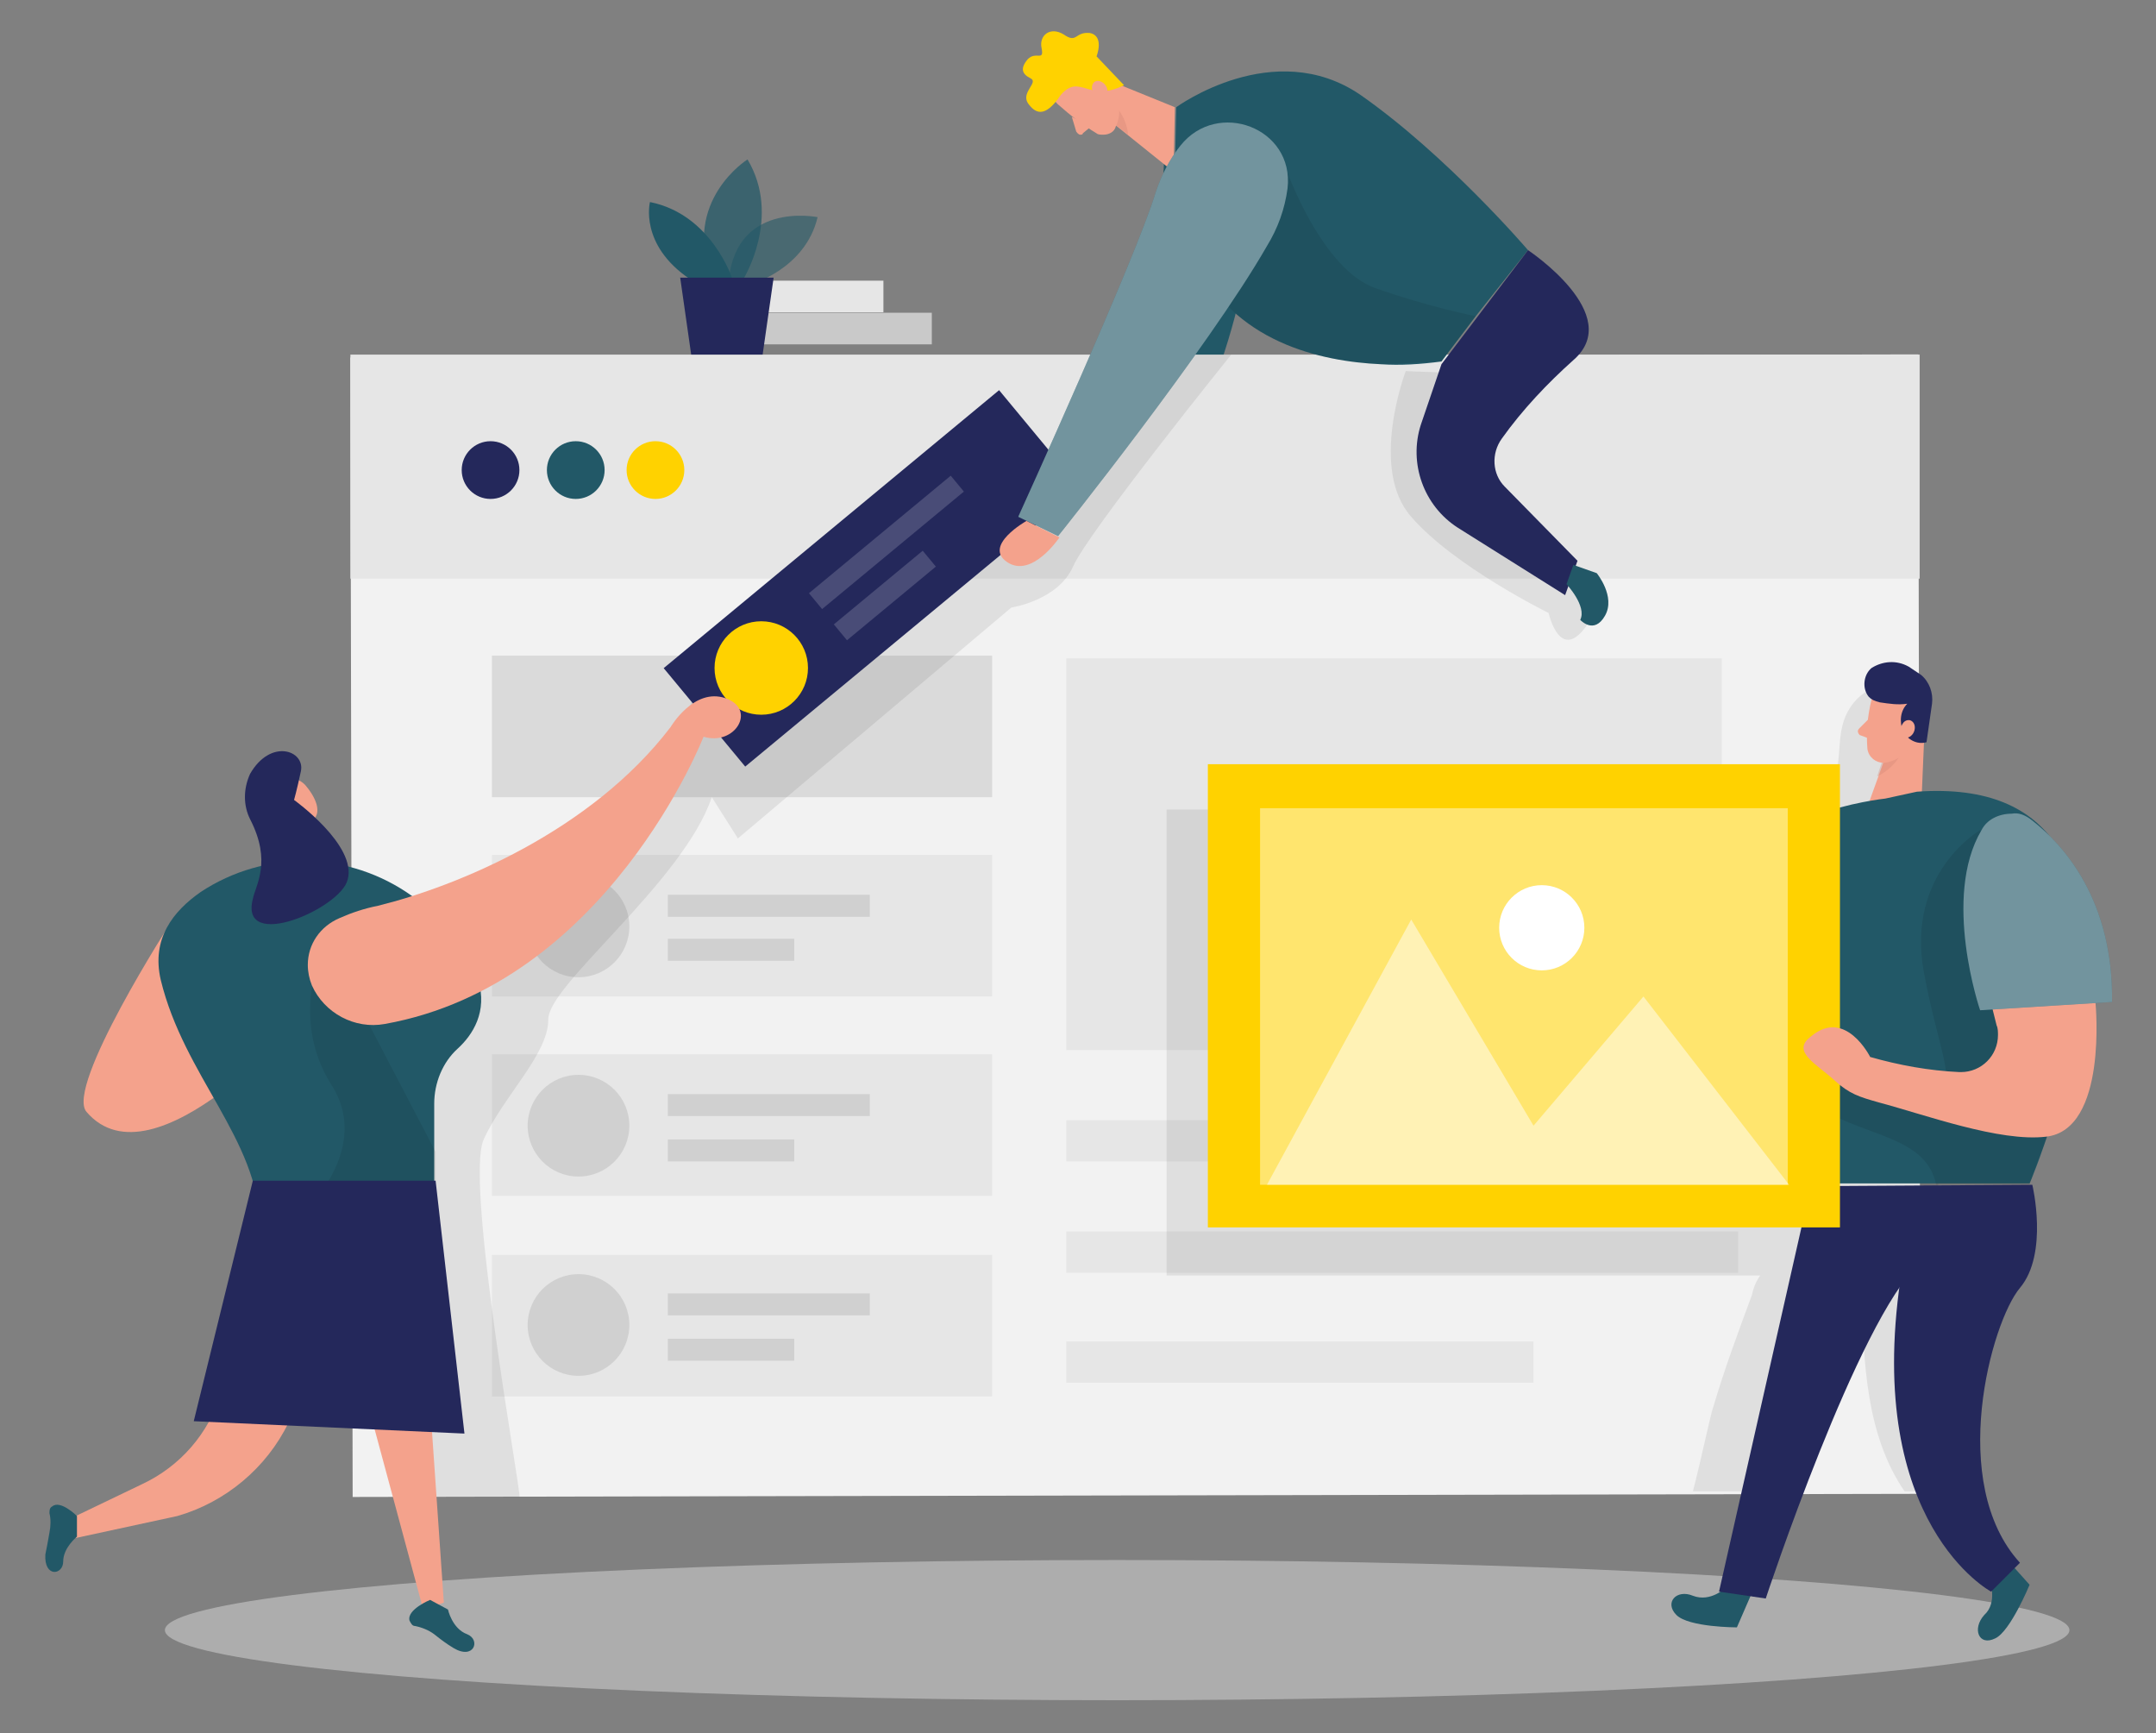<?xml version="1.0" encoding="utf-8"?>
<!-- Generator: Adobe Illustrator 25.2.0, SVG Export Plug-In . SVG Version: 6.00 Build 0)  -->
<svg version="1.1" id="Layer_1" xmlns:serif="http://www.serif.com/"
	 xmlns="http://www.w3.org/2000/svg" xmlns:xlink="http://www.w3.org/1999/xlink" x="0px" y="0px" viewBox="0 0 156.9 126.1"
	 style="enable-background:new 0 0 156.9 126.1;" xml:space="preserve">
<rect x="0" y="0" width="156.9" height="126.1" fill="#808080" stroke="none"/>
<style type="text/css">
	.st0{fill-rule:evenodd;clip-rule:evenodd;fill:#E6E6E6;fill-opacity:0.45;}
	.st1{fill:#225867;}
	.st2{fill-rule:evenodd;clip-rule:evenodd;fill:#F2F2F2;}
	.st3{fill-rule:evenodd;clip-rule:evenodd;fill:#E6E6E6;}
	.st4{fill-rule:evenodd;clip-rule:evenodd;fill:#24285B;}
	.st5{fill-rule:evenodd;clip-rule:evenodd;fill:#225867;}
	.st6{fill-rule:evenodd;clip-rule:evenodd;fill:#FFD200;}
	.st7{fill-rule:evenodd;clip-rule:evenodd;fill:#666666;fill-opacity:0.17;}
	.st8{fill-opacity:8.000000e-02;}
	.st9{fill-rule:evenodd;clip-rule:evenodd;fill:#FFFFFF;fill-opacity:0.17;}
	.st10{fill:#F4A28C;}
	.st11{fill:#24285B;}
	.st12{fill:#CE8172;fill-opacity:0.31;}
	.st13{fill:#FFD200;}
	.st14{fill:#FFFFFF;fill-opacity:0.36;}
	.st15{fill-opacity:9.000000e-02;}
	.st16{fill-rule:evenodd;clip-rule:evenodd;fill:#FFFFFF;fill-opacity:0.43;}
	.st17{fill:#FFFFFF;fill-opacity:0.49;}
	.st18{fill-rule:evenodd;clip-rule:evenodd;fill:#FFFFFF;}
	.st19{fill-rule:evenodd;clip-rule:evenodd;fill:#C9C9C9;}
	.st20{fill:#225867;fill-opacity:0.58;}
	.st21{fill:#225867;fill-opacity:0.73;}
</style>
<g>
	<ellipse class="st0" cx="81.3" cy="118.6" rx="69.3" ry="5.1"/>
	<path class="st1" d="M84.8,9.9l-0.7,14.5c-1.9,3.6-2.5,4.2-3.2,4.3V33c1.7,0.4,3.2,0.5,4.1,0c3.1-1.9,5.2-11.3,5.2-11.3L84.8,9.9z"
		/>
	<g transform="matrix(1,-0.002,0.002,1,-0.386,0.507)">
		
			<rect x="25.8" y="25.5" transform="matrix(-1 2.995181e-06 -2.995181e-06 -1 165.733 133.957)" class="st2" width="114.1" height="82.9"/>
	</g>
	<rect x="25.5" y="25.8" class="st3" width="114.2" height="16.3"/>
	<circle class="st4" cx="35.7" cy="34.2" r="2.1"/>
	<circle class="st5" cx="41.9" cy="34.2" r="2.1"/>
	<circle class="st6" cx="47.7" cy="34.2" r="2.1"/>
	<rect x="77.6" y="81.5" class="st3" width="48.9" height="3"/>
	<rect x="77.6" y="89.6" class="st3" width="48.9" height="3"/>
	<rect x="77.6" y="97.6" class="st3" width="34" height="3"/>
	<rect x="77.6" y="47.9" class="st3" width="47.7" height="28.5"/>
	<rect x="35.8" y="47.7" class="st7" width="36.4" height="10.3"/>
	<rect x="35.8" y="62.2" class="st3" width="36.4" height="10.3"/>
	<circle class="st7" cx="42.1" cy="67.4" r="3.7"/>
	<rect x="48.6" y="65.1" class="st7" width="14.7" height="1.6"/>
	<rect x="48.6" y="68.3" class="st7" width="9.2" height="1.6"/>
	<rect x="35.8" y="76.7" class="st3" width="36.4" height="10.3"/>
	<circle class="st7" cx="42.1" cy="81.9" r="3.7"/>
	<rect x="48.6" y="79.6" class="st7" width="14.7" height="1.6"/>
	<rect x="48.6" y="82.9" class="st7" width="9.2" height="1.6"/>
	<rect x="35.8" y="91.3" class="st3" width="36.4" height="10.3"/>
	<circle class="st7" cx="42.1" cy="96.4" r="3.7"/>
	<rect x="48.6" y="94.1" class="st7" width="14.7" height="1.6"/>
	<rect x="48.6" y="97.4" class="st7" width="9.2" height="1.6"/>
	<path class="st8" d="M37.8,108.9c0.2,0-4-22.9-2.6-26c1.4-3.1,4.7-6.2,4.7-8.7c-0.1-2.5,9.8-10,11.9-16.2l1.9,3l19.9-16.8
		c0,0,3.4-0.5,4.5-3c1.1-2.5,11.5-15.4,11.5-15.4H84L77.7,34l-4.2-1.8L50.8,49.2l-1.3,5c0,0-16.2,11.6-21.5,17.8
		c-5.3,6.1,1.8,36.9,1.8,36.9L37.8,108.9z"/>
	<g transform="matrix(0.77,-0.638,0.638,0.77,-30.014,131.118)">
		
			<rect x="112.9" y="-13.7" transform="matrix(-1 2.529105e-06 -2.529105e-06 -1 257.546 -17.968)" class="st4" width="31.7" height="9.3"/>
	</g>
	<circle class="st6" cx="55.4" cy="48.6" r="3.4"/>
	<g transform="matrix(0.77,-0.638,0.638,0.77,-26.268,131.3)">
		
			<rect x="121.8" y="-13.6" transform="matrix(-1 2.529105e-06 -2.529105e-06 -1 256.997 -25.652)" class="st9" width="13.4" height="1.5"/>
	</g>
	<g transform="matrix(0.77,-0.638,0.638,0.77,-31.13,133.006)">
		
			<rect x="126.7" y="-8.8" transform="matrix(-1 2.529105e-06 -2.529105e-06 -1 261.677 -16.161)" class="st9" width="8.4" height="1.5"/>
	</g>
	<path class="st10" d="M19.5,90.5l-3.4,10.8c-0.9,3-3,5.4-5.8,6.7l-5,2.4l0.2,1.5l7.4-1.6c3.5-1,6.5-3.5,8.1-6.8l5.2-10.8L19.5,90.5
		z"/>
	<path class="st10" d="M30.7,93.5l1.6,23.1l-1.5,0.5L25,95.6L30.7,93.5z"/>
	<path class="st1" d="M32.6,117.1c0,0,0.3,1.4,1.4,1.8c1,0.4,0.5,1.9-1,1c-0.5-0.3-0.9-0.6-1.4-1c-0.4-0.3-0.9-0.5-1.4-0.6
		c-0.2,0-0.3-0.2-0.4-0.4c-0.2-0.8,1.5-1.5,1.5-1.5L32.6,117.1z"/>
	<path class="st1" d="M5.6,111.8c0,0-1,0.8-1,1.8c0,1-1.4,1.2-1.3-0.5c0.1-0.5,0.2-1,0.3-1.6c0.1-0.5,0.1-1,0-1.4
		c0-0.2,0-0.4,0.2-0.5c0.6-0.5,1.8,0.7,1.8,0.7V111.8z"/>
	<path class="st10" d="M21.9,60l0.6,2.2l-1.8,1l-0.3-3.8L21.9,60z"/>
	<path class="st10" d="M19.9,57.3c0.2-0.4,0.7-0.7,1.2-0.7c0.4,0,0.8,0.2,1.1,0.5c0.7,0.8,1.4,2.1,0.4,2.7c-1.6,0.9-2.8-1.1-2.8-1.1
		C19.6,58.2,19.7,57.7,19.9,57.3z"/>
	<path class="st10" d="M12.5,67c0,0-7.8,12.1-6.2,13.9c4.9,5.7,15.9-7.1,15.9-7.1L12.5,67z"/>
	<path class="st1" d="M30,65.2c-4.6-3.3-10.7-3.4-15.4-0.3c-2,1.4-3.6,3.4-2.9,6.4c1.7,7,7.1,11.6,7.2,17.8l12.7-0.9v-7.9
		c0-1.5,0.6-3,1.7-4c1.1-1,2.2-2.7,1.5-5C34.2,69.4,32.5,67,30,65.2z"/>
	<path class="st10" d="M20.9,58.7c0,0-0.4-0.4-0.6,0.1c-0.2,0.4,0.5,0.7,0.7,0.5C21.2,59.1,20.9,58.7,20.9,58.7z"/>
	<path class="st8" d="M23.7,68.5c0,0-2.8,5.3,0.4,10.4C27.4,84,21.3,89,21.3,89l10.4-0.7v-4.5L23.7,68.5z"/>
	<path class="st11" d="M18.4,65.4c0.2-1,1.4-2.7-0.2-5.8c-0.5-1-0.5-2.2,0-3.3c1.5-2.6,4-1.7,3.7-0.2c-0.3,1.4-0.5,2.1-0.5,2.1
		s4.6,3.3,3.9,5.8C24.8,66.1,17.4,69.3,18.4,65.4z"/>
	<path class="st11" d="M18.4,85.9h13.3l2.1,18.4l-19.7-0.9L18.4,85.9z"/>
	<path class="st10" d="M22.7,71.7c-0.2-0.5-0.3-1-0.3-1.5c0-1.5,0.9-2.8,2.3-3.4c0.9-0.4,1.8-0.7,2.8-0.9c5.7-1.4,15.5-5.4,21.3-13
		c0,0,1.7-2.9,4-2.1c2.3,0.8,0.7,3.5-1.6,2.8c0,0-7,18-23.2,20.9C25.8,74.9,23.6,73.7,22.7,71.7L22.7,71.7z"/>
	<path class="st10" d="M79.1,5.2l6.4,2.6l-0.1,4.7L79.8,8L79.1,5.2z"/>
	<path class="st12" d="M80.7,8.7c0.1-0.5,0.1-1,0-1.4c0.8,0.6,1.3,1.5,1.4,2.5L80.7,8.7z"/>
	<path class="st10" d="M77,7.6c0.9,0.8,1.8,1.5,2.8,2.1c0.1,0.1,0.3,0.1,0.5,0.1c0.4,0,0.8-0.2,0.9-0.6c0.4-0.8,0.3-1.8-0.2-2.5
		L80,5c-0.5-0.6-1.3-0.9-2.1-0.6C76.5,4.7,76,6.7,77,7.6z"/>
	<path class="st10" d="M78,8.5l0.3,1c0,0.1,0.2,0.3,0.3,0.3c0.1,0,0.2,0,0.2-0.1l0.6-0.5L78,8.5z"/>
	<path class="st13" d="M81.8,6.2l-2-2.1c0,0,0.6-1.5-0.5-1.7c-1.1-0.1-0.9,0.8-1.9,0.1c-1-0.6-1.8,0.1-1.6,1c0.2,1-0.4,0.2-1,0.8
		c-0.6,0.7-0.4,1.1,0.2,1.4s-0.7,1-0.2,1.8c0.5,0.7,1.2,1.2,2.4-0.6C78.6,5.3,79.2,7.5,81.8,6.2z"/>
	<path class="st10" d="M79.8,7c0,0-0.6-0.5-0.2-1c0.4-0.4,1.3,0.3,0.9,1L79.8,7z"/>
	<path class="st8" d="M102.3,27c0,0-2.7,7.1,0.4,10.6c3.1,3.6,10,7,10,7s0.9,4.1,3.1,0.4l-0.4-2l-6.5-4.9l-4.1-5.2l2.7-5.7L102.3,27
		z"/>
	<path class="st1" d="M111.2,18.2l-3.8,4.8l-2.5,3.3c-1.5,0.2-3,0.3-4.4,0.2c-4.4-0.2-10.8-1.6-13.6-7.8c-0.8-1.9-1.3-4-1.4-6.2
		l0.1-4.7c0,0,7.1-5.2,13.4-0.9C105.3,11.3,111.2,18.2,111.2,18.2z"/>
	<path class="st11" d="M111.2,18.2c0,0,7.1,4.7,3.3,8c-1.9,1.7-3.7,3.6-5.2,5.7c-0.8,1.1-0.7,2.6,0.2,3.5l5.3,5.4l-0.9,2.5l-7.8-4.9
		c-2.5-1.6-3.6-4.7-2.7-7.5l1.5-4.4L111.2,18.2z"/>
	<path class="st8" d="M107.4,23l-2.5,3.3c0,0-1.8,0.1-4.4,0.2c-4.4-0.2-10.8-1.6-13.6-7.8c2.3-3.1,5.3-6,6.7-6.4
		c0,0,2.6,7.4,6.6,8.7C103.9,22.3,107.3,23,107.4,23L107.4,23z"/>
	<path class="st1" d="M93.7,13.7c0.5-4.4-5.1-6.5-7.8-3.1c-0.8,1-1.4,2.2-1.8,3.4c-1.4,4.7-10,23.6-10,23.6l2.9,1.4
		c0,0,10.9-13.6,15.2-21.1C93,16.6,93.5,15.2,93.7,13.7z"/>
	<path class="st14" d="M93.7,13.7c0.5-4.4-5.1-6.5-7.8-3.1c-0.8,1-1.4,2.2-1.8,3.4c-1.4,4.7-10,23.6-10,23.6l2.9,1.4
		c0,0,10.9-13.6,15.2-21.1C93,16.6,93.5,15.2,93.7,13.7z"/>
	<path class="st10" d="M74.7,37.9c0,0-3.2,1.8-1.4,3c1.8,1.2,3.8-1.8,3.8-1.8L74.7,37.9z"/>
	<path class="st1" d="M114,42.5c0,0,1.5,1.6,1,2.6c0,0,1,1.1,1.8-0.3c0.8-1.4-0.6-3.1-0.6-3.1l-1.7-0.6L114,42.5z"/>
	<path class="st8" d="M127.5,94.2c-1,2.7-2,5.4-2.8,8.1c-0.2,0.5-0.9,3.9-1.5,6.2h6.9c0.5-5.2,2.3-10.2,5.4-14.4
		c0.1,5,0.3,10.3,3.1,14.4h3.1c0.6-0.8,1-1.7,1.1-2.7c0-1.4-0.1-2.7-0.5-4.1c-0.9-4.1-1.3-8.3-1.3-12.5c0-5.3,0.6-10.6,0.2-15.9
		c-0.3-3.1-1-6.5-3.4-8.5c-0.1-0.1-0.2-0.2-0.3-0.2c0.2-1.9,0.4-3.7,0.5-5.6l0.3-5.4c0.1-1.8-0.9-4.9-3.1-2.8
		c-1.7,1.7-1.1,3.6-1.6,5.6c-0.7,3.1-4.6,2.7-7,2.6c-7.8-0.3-15.6-0.1-23.4-0.1H84.9v33.9h43.2C127.8,93.2,127.6,93.7,127.5,94.2z"
		/>
	<path class="st1" d="M125.6,115.5c0,0-1.1,1.1-2.4,0.6c-1.2-0.5-2.1,0.5-1.2,1.4c0.9,0.9,4.4,0.9,4.4,0.9l1-2.3L125.6,115.5z"/>
	<path class="st1" d="M144.8,115c0,0,0.6,1.6-0.4,2.5c-0.9,1-0.4,2.3,0.8,1.7c1.1-0.5,2.5-3.9,2.5-3.9l-1.7-1.9L144.8,115z"/>
	<path class="st11" d="M147.9,86.2c0,0,1.2,5-0.9,7.5c-2.1,2.5-5.3,14.2,0,20l-2.1,2.1c0,0-9.2-4.9-6.6-22.7l-6.6-6.8L147.9,86.2z"
		/>
	<path class="st11" d="M131.8,86.2l-6.7,29.6l3.4,0.5c0,0,6.7-20.3,11.2-24.4L131.8,86.2z"/>
	<path class="st1" d="M130.2,60.2c0,0-7,3-5.9,14l6.9-0.6L130.2,60.2z"/>
	<path class="st14" d="M130.2,60.2c0,0-7,3-5.9,14l6.9-0.6L130.2,60.2z"/>
	<path class="st10" d="M140.1,52l-0.3,7.1l-3.9-0.4l1.8-5L140.1,52z"/>
	<path class="st12" d="M137.2,54.7c0.5,0,1-0.2,1.4-0.5c-0.3,1-1,1.8-2,2.3L137.2,54.7z"/>
	<path class="st1" d="M139.5,57.6l-2.3,0.5c0,0-10.5,1.1-10.9,7c-0.4,5.9,5.5,21,5.5,21h15.9C147.7,86.2,160.4,56.1,139.5,57.6z"/>
	<path class="st10" d="M136.2,50.9c-0.3,1.2-0.4,2.4-0.3,3.6c0.1,0.6,0.6,1,1.2,1c0.9-0.1,1.8-0.7,2.1-1.6l0.9-1.8
		c0.3-0.8,0.1-1.7-0.6-2.2C138.5,48.9,136.5,49.6,136.2,50.9z"/>
	<path class="st15" d="M144.1,60.4c0,0-5.4,3.1-4.1,10.3c1.3,7.1,3.4,9.6-1.1,8.6c-4.5-1-6.3-3.2-6.3-3.2s-3.2,2.6,0,4.6
		c3.2,2,7.6,2,8.3,5.5h6.8c0,0,0.5-1.6,1.3-3.5C149.7,80.7,144.1,60.4,144.1,60.4z"/>
	<path class="st11" d="M136.8,51.1c0.7,0.1,1.3,0.2,2,0.1c-0.5,0.5-0.6,1.3-0.3,2c0.3,0.6,1,1,1.7,0.8l0.4-2.8
		c0.1-0.8-0.2-1.6-0.8-2.1c-0.3-0.2-0.6-0.4-0.9-0.6c-0.9-0.5-1.9-0.4-2.7,0.1c-0.6,0.5-0.7,1.5-0.2,2.1
		C136.2,50.9,136.4,51,136.8,51.1z"/>
	<path class="st10" d="M138.3,53.1c0,0,0.1-0.8,0.7-0.7c0.6,0.2,0.4,1.3-0.4,1.3L138.3,53.1z"/>
	<rect x="87.9" y="55.6" class="st6" width="46" height="33.7"/>
	<rect x="91.7" y="58.8" class="st16" width="38.4" height="27.4"/>
	<path class="st17" d="M92.2,86.2l10.5-19.3l8.9,15l8-9.4l10.6,13.7H92.2z"/>
	<circle class="st18" cx="112.2" cy="67.5" r="3.1"/>
	<path class="st10" d="M152.5,73c0,0,0.9,9.2-3.6,9.7c-3.4,0.4-8.8-1.6-12.2-2.5c-1.4-0.4-2.1-0.6-3.2-1.6c-1.3-1.2-3.2-2.1-1.7-3.2
		c2.5-2.1,4.3,1.5,4.3,1.5c2.1,0.6,4.3,1,6.5,1.1c0,0,0.1,0,0.1,0c1.5,0,2.7-1.2,2.7-2.7c0-0.2,0-0.5-0.1-0.7l-0.8-3.2
		C144.4,71.4,150.4,65.8,152.5,73z"/>
	<path class="st10" d="M136,52.3l-0.7,0.7c-0.1,0.1-0.1,0.2-0.1,0.2c0,0.1,0.1,0.3,0.2,0.3l0.8,0.3L136,52.3z"/>
	<path class="st1" d="M147.9,59.7c2.3,1.8,5.9,5.8,5.8,13.2l-9.6,0.6c0,0-2.8-8.2,0.1-13.1c0.4-0.8,1.3-1.2,2.2-1.2
		C146.9,59.1,147.4,59.3,147.9,59.7z"/>
	<path class="st14" d="M147.9,59.7c2.3,1.8,5.9,5.8,5.8,13.2l-9.6,0.6c0,0-2.8-8.2,0.1-13.1c0.4-0.8,1.3-1.2,2.2-1.2
		C146.9,59.1,147.4,59.3,147.9,59.7z"/>
	<g transform="matrix(-1,7.65714e-16,-7.65714e-16,-1,323.612,145.754)">
		<rect x="255.8" y="120.7" class="st19" width="14.5" height="2.3"/>
	</g>
	<g transform="matrix(-1,7.65714e-16,-7.65714e-16,-1,316.69,136.721)">
		<rect x="252.4" y="114" class="st3" width="11" height="2.3"/>
	</g>
	<path class="st20" d="M54.6,20.7c0,0,4-1.1,4.9-4.9c0,0-6.3-1.3-6.5,5.2L54.6,20.7z"/>
	<path class="st21" d="M54.1,20.3c0,0,2.8-4.5,0.3-8.7c0,0-4.8,3-2.6,8.7L54.1,20.3z"/>
	<path class="st1" d="M53.3,20.3c0,0-1.5-4.7-6-5.6c0,0-0.8,3.1,2.9,5.6L53.3,20.3z"/>
	<path class="st11" d="M56.3,20.2l-0.8,5.6l-5.2,0l-0.8-5.6L56.3,20.2z"/>
</g>
</svg>
